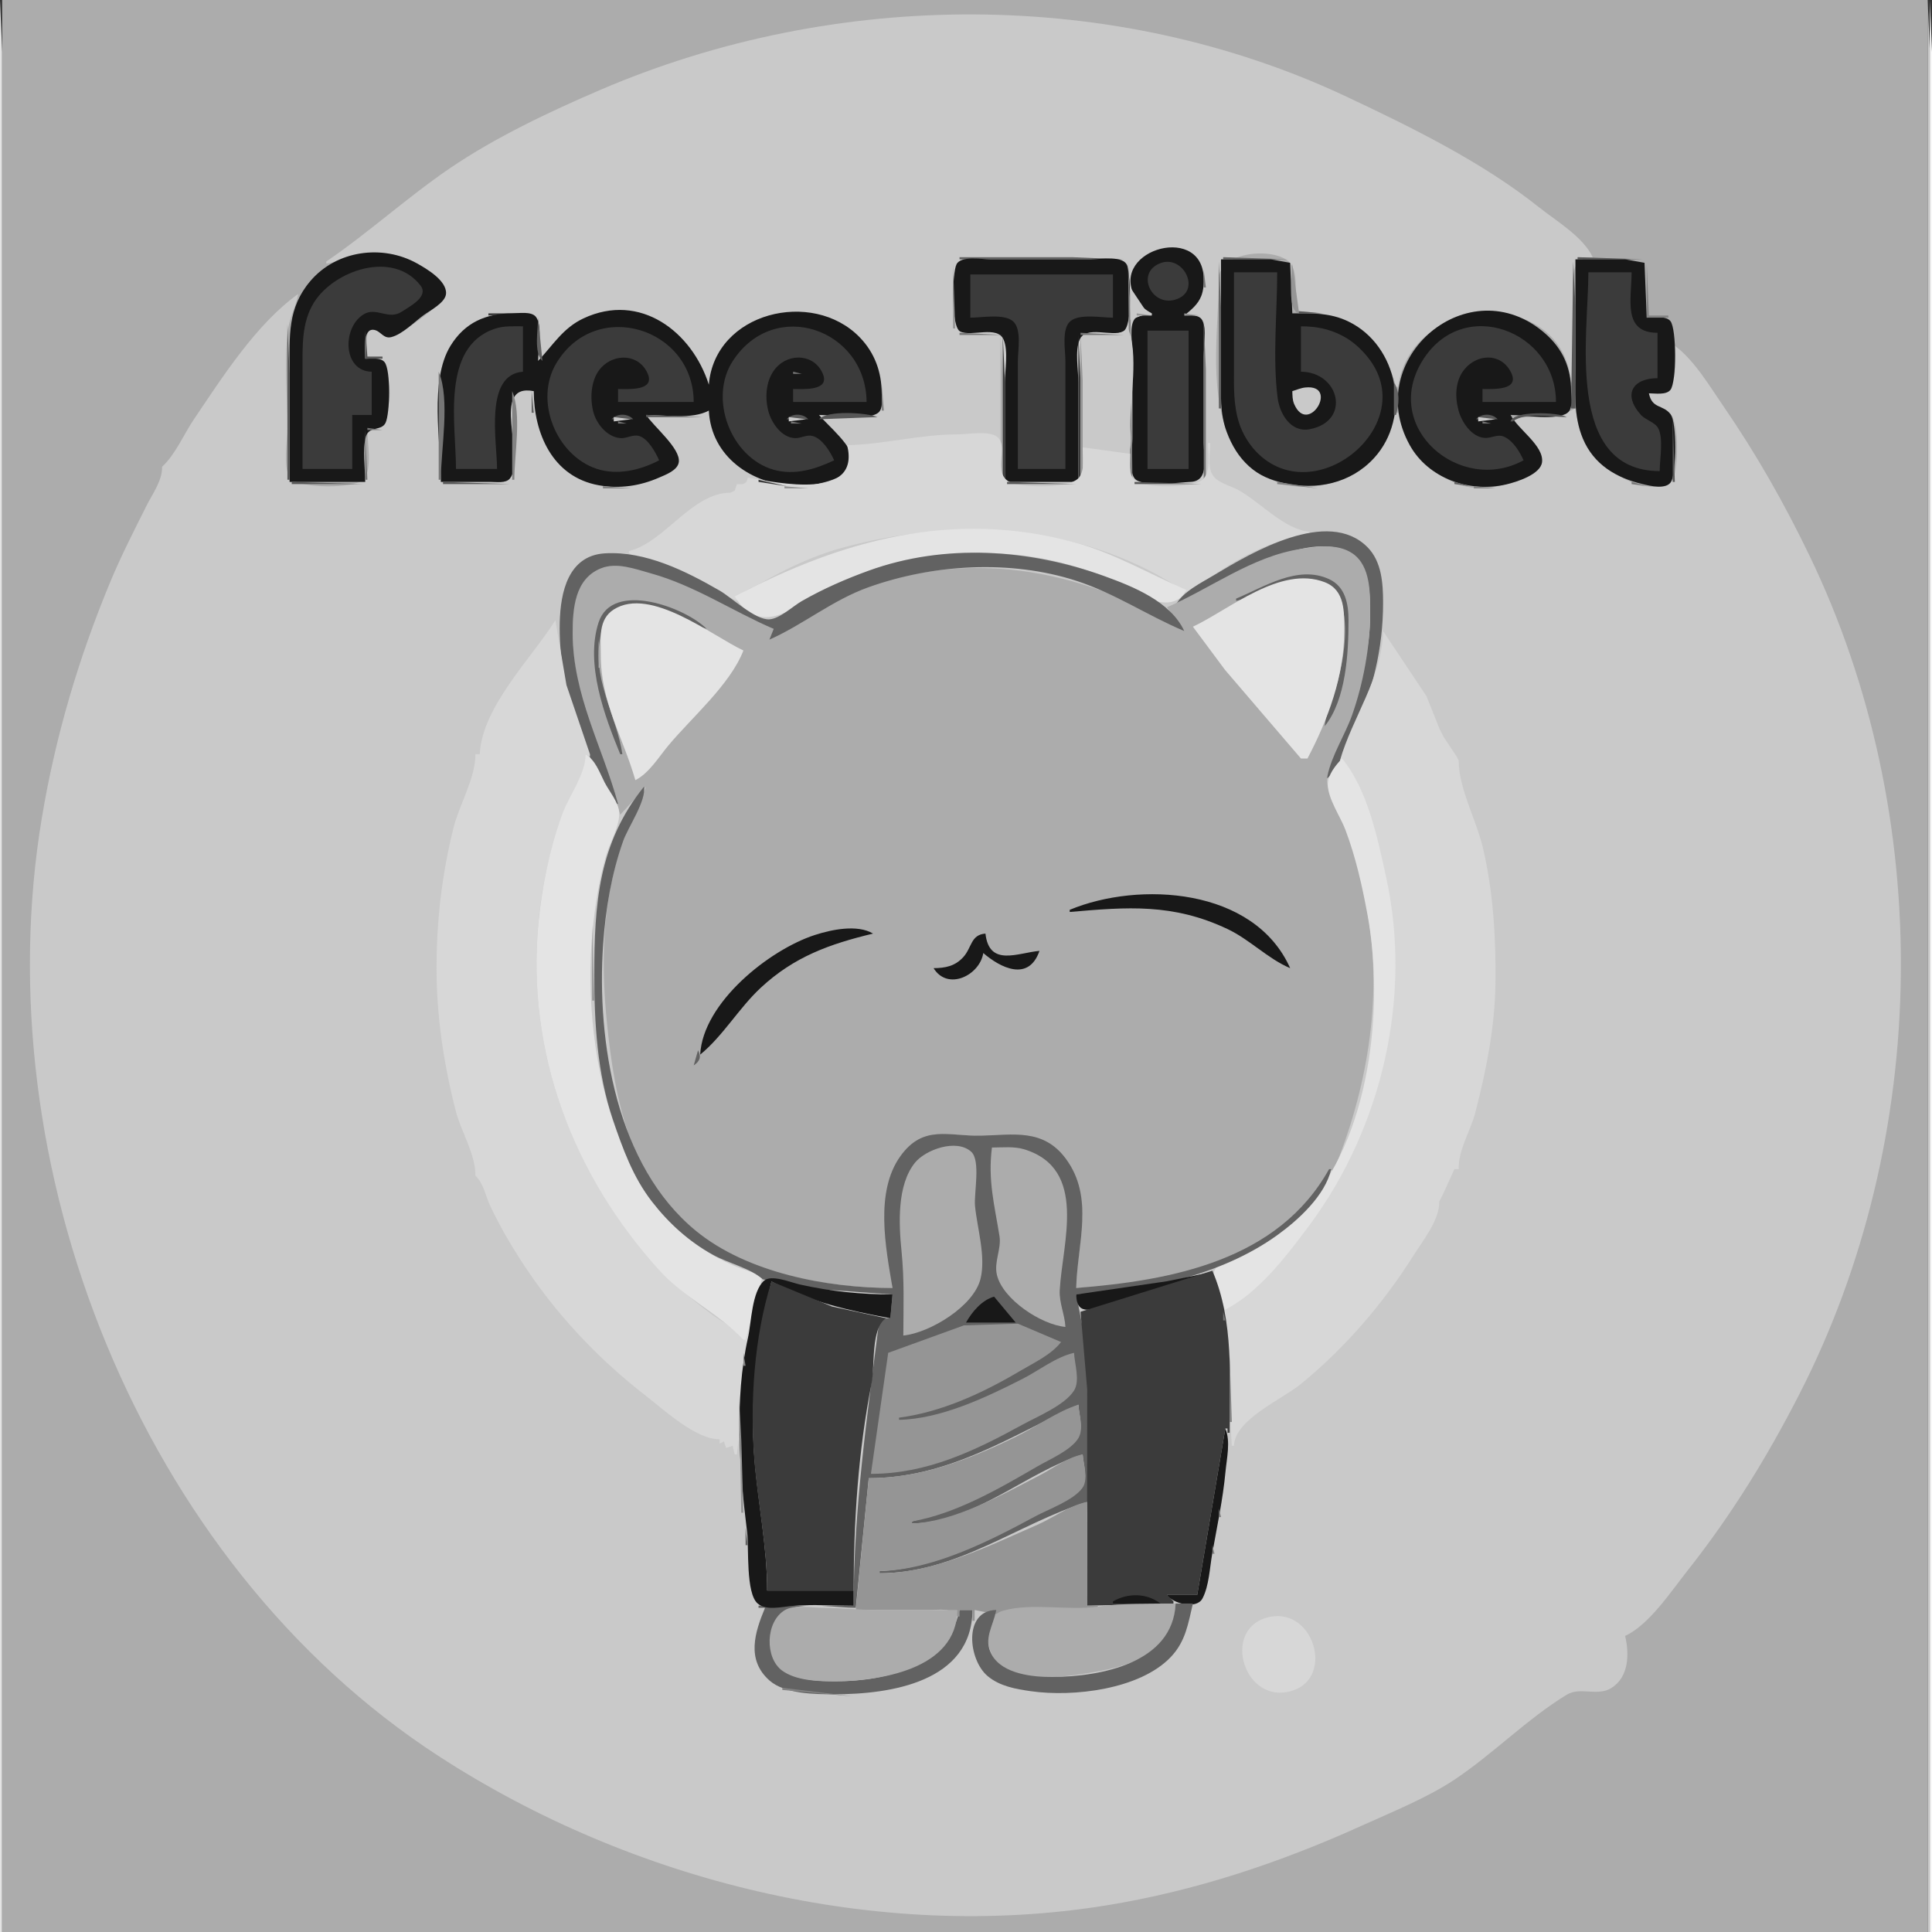 <?xml version="1.0" standalone="yes"?>
<svg xmlns="http://www.w3.org/2000/svg" xmlns:xlink="http://www.w3.org/1999/xlink" xmlns:svg="http://www.w3.org/2000/svg" xmlns:dc="http://purl.org/dc/elements/1.1/" xmlns:cc="http://web.resource.org/cc/" xmlns:rdf="http://www.w3.org/1999/02/22-rdf-syntax-ns#" width="894" height="894">
<rect width="100%" height="100%" fill="#333333" stroke="none"/>
<path style="fill:#e4e4e4; stroke:none;" d="M0 0L0 894L1 894L1 259L1 76L1 24L0 0z"/>
<path style="fill:#acacac; stroke:none;" d="M1 0L1 894L892 894L892 0L1 0z"/>
<path style="fill:#c9c9c9; stroke:none;" d="M892 0L892 894L893 894L893 260L893 77L893 24L892 0z"/>
<path style="fill:#f9f9f9; stroke:none;" d="M893 0L893 894L894 894L894 260L894 77L894 24L893 0z"/>
<path style="fill:#c9c9c9; stroke:none;" d="M151 121L151 122C167.961 118.986 179.954 113.19 196 124.44C199.156 126.652 207.334 131.902 205.694 136.7C204.038 141.543 185.13 155.378 180.039 155.543C177.089 155.639 174.484 150.53 171.589 152.176C168.612 153.868 170 162.111 170 165C183.741 165.446 183.741 198.554 170 199C170 204.79 172.311 217.036 168.397 221.682C164.47 226.343 137.203 226.215 134.028 220.852C130.834 215.457 133 204.13 133 198C133 183.3 131.415 167.59 133.184 153C133.899 147.11 136.999 141.82 138 136C118.606 149.895 102.977 174.4 89.742 194.001C84.987 201.041 81.225 210.249 75 216C75.178 222.358 70.568 228.469 67.802 234C62.025 245.555 56.114 257.066 51.142 269C36.468 304.218 25.754 340.332 19.435 378C-7.551 538.865 64.644 722.775 202.996 812.609C292.42 870.673 406.147 898.841 512 881.675C552.98 875.03 592.269 861.94 630 844.858C643.804 838.608 660.366 831.918 672.826 823.64C690.827 811.683 706.641 795.364 725 784.188C731.206 780.41 739.254 785.14 745.674 781.08C753.793 775.947 753.983 765.331 752 757C763.149 751.797 773.185 736.478 780.756 726.911C801.138 701.154 817.609 674.422 832.543 645.286C893.528 526.307 895.398 377.461 837.258 257C825.596 232.835 812.731 210.13 797.502 188C791.155 178.779 784.035 166.669 775 160C775 171.613 777.546 181.989 763 182C763.915 190.186 769.253 187.386 773.397 192.318C776.889 196.475 776.71 217.227 773.972 221.852C770.696 227.385 759.771 225.114 755 223.123C740.39 217.028 731.096 204.555 729 189C719.59 194.013 710.578 193 700 193C702.336 199.031 714.254 207.464 713.118 213.907C711.979 220.368 698.26 223.666 693 224.995C671.234 230.496 651.272 210.991 647 191L646 191C642.738 199.643 640.073 207.34 632.985 213.826C614.105 231.107 584.213 229.174 570.88 206C558.524 184.525 563.836 152.906 564.001 129C564.083 117.058 587.312 114.219 595.852 120.603C601.507 124.831 599 137.746 599 144C622.326 144 640.036 156.006 646 179L647 179C652.539 136.145 723.017 131.663 727 177L728 177L728 134C728 126.13 727.34 119.314 737 119C732.556 109.549 720.051 102.216 712 95.801C685.797 74.924 653.311 58.963 623 44.702C515.551 -5.851 386.572 -5.068 278 41.503C254.55 51.562 229.13 63.575 208.17 77.864C188.458 91.302 170.667 107.584 151 121z"/>
<path style="fill:#181818; stroke:none;" d="M533 145L533 146C530.576 146.009 526.743 145.435 525.028 147.603C522.457 150.853 524 159.069 524 163L524 203C524 207.513 522.105 217.706 525.028 221.397C528.358 225.602 545.916 223.205 550.995 222.981C559.726 222.596 557 211.345 557 205L557 165C557 160.346 558.486 152.565 556.397 148.318C554.949 145.376 550.709 146.01 548 146C551.16 143.404 554.308 140.925 555.852 136.999C556.957 134.191 557.128 130.987 556.955 128C555.495 102.674 511.01 116.633 526.287 139.154C528.118 141.854 530.169 143.497 533 145M134 223L169 223C169 216.55 167.607 208.289 169.318 202.059C170.699 197.029 176.476 199.587 178.397 195.682C180.458 191.49 180.89 171.289 177.972 167.603C176.112 165.254 171.626 166.002 169 166C169 162.97 167.578 151.911 172.969 152.627C176.149 153.049 177.343 156.893 181.015 155.998C186.194 154.735 191.74 148.956 196 145.849C198.991 143.667 206.197 140.035 206.404 135.826C206.699 129.815 197.428 124.372 193 121.9C176.919 112.923 155.693 115.856 143.619 130.039C132.975 142.543 134 155.578 134 171L134 223z"/>
<path style="fill:#626262; stroke:none;" d="M444 119L444 120L520 120L496 119L444 119M566 119L566 120L596 120L566 119z"/>
<path style="fill:#575757; stroke:none;" d="M730 119L730 120L760 120L730 119z"/>
<path style="fill:#181818; stroke:none;" d="M465 223L499 223L499 177C499 171.334 497.311 162.399 499.603 157.148C502.522 150.463 514.436 155.978 519.682 153.397C524.261 151.144 523.055 127.771 521.682 123.148C520.137 117.943 509.178 120 505 120L458 120C454.266 120 444.608 118.243 442.603 122.318C440.542 126.507 439.979 151.261 444.318 153.397C449.564 155.978 461.478 150.463 464.397 157.148C466.689 162.399 465 171.334 465 177L465 223M565 120L565 173C565 182.347 564.34 191.132 567.684 200C569.963 206.043 573.17 211.461 578.015 215.815C582.781 220.098 587.88 222.094 594 223.498C609.097 226.963 624.969 223.787 635.815 211.961C653.229 192.973 646.997 159.942 624 148.785C615.404 144.615 607.323 145 598 145L596.972 121.603L588 120L565 120M729 120L729 170C729 181.21 728.005 192.426 732.464 203C737.554 215.069 747.917 221.085 760 223.999C763.397 224.819 771.371 226.799 773.397 222.682C775.613 218.178 776.073 195.561 772.972 191.603C769.444 187.099 764.477 189.296 763 182C765.819 182 770.977 182.915 772.972 180.397C775.848 176.766 775.848 152.234 772.972 148.603C770.853 145.928 765.003 147 762 147L760.972 121.603L752 120L729 120z"/>
<path style="fill:#838383; stroke:none;" d="M522 121L523 222L524 222L523.17 145L522 121z"/>
<path style="fill:#3b3b3b; stroke:none;" d="M537.005 121.746C524.979 126.262 533.204 143.046 544.956 138.258C555.746 133.861 547.347 117.863 537.005 121.746z"/>
<path style="fill:#626262; stroke:none;" d="M564 121L564 189L565 189L565 142L564 121z"/>
<path style="fill:#575757; stroke:none;" d="M728 121L727 189L729 189L729 142L728 121z"/>
<path style="fill:#959595; stroke:none;" d="M441 122L441 152L442 152L441 122M598 122C598 127.063 595.41 143.802 601 145L601 144L598 122z"/>
<path style="fill:#838383; stroke:none;" d="M762 122L762 147L772 147L772 146L763 146L762 122z"/>
<path style="fill:#3b3b3b; stroke:none;" d="M140 217L163 217L163 192L172 192L172 172C158.728 171.843 158.204 151.946 168.015 145.604C174.102 141.67 179.653 148.409 186 144.173C189.512 141.829 198.539 137.278 194.623 132.181C181.76 115.44 154.397 125.276 145.272 140C139.453 149.391 140 160.421 140 171L140 217z"/>
<path style="fill:#767676; stroke:none;" d="M557 125L557 133L558 133L557 125z"/>
<path style="fill:#3b3b3b; stroke:none;" d="M571 126L571 170C571 178.928 570.647 187.399 573.455 196C574.959 200.606 577.847 205.405 581.185 208.907C608.309 237.358 658.23 196.079 632.671 165C629.409 161.035 625.58 157.62 621 155.274C614.781 152.088 608.908 151.005 602 151L602 172C619.919 172.16 625.309 194.984 606 198.616C597.32 200.248 592.125 191.527 591.185 184C588.844 165.25 591 144.904 591 126L571 126M735 126C735 154.788 723.986 217.879 768 218C768 212.521 769.79 203.299 767.397 198.313C766.011 195.427 761.439 194.377 759.264 191.941C750.614 182.255 755.847 175.001 767 175L767 154C750.677 153.987 755 138.419 755 126L735 126M449 127L449 147C454.22 147 464.46 145.046 468.682 148.603C472.892 152.151 471 162.079 471 167L471 217L493 217L493 167C493 162.079 491.108 152.151 495.318 148.603C499.54 145.046 509.78 147 515 147L515 127L449 127z"/>
<path style="fill:#c9c9c9; stroke:none;" d="M523 133L523 148L531 145L523 133z"/>
<path style="fill:#3b3b3b; stroke:none;" d="M226 145L226 146L243 145L226 145z"/>
<path style="fill:#181818; stroke:none;" d="M249 167C249 162.059 251.136 150.598 247.972 146.603C245.859 143.936 239.973 144.986 237 145.001C224.767 145.06 215.096 149.244 208.468 160C198.568 176.067 204 204.701 204 223L227 223C229.617 222.999 234.109 223.749 235.972 221.397C243.59 211.779 226.36 177.006 247 181C247 200.312 255.562 220.642 277 224.535C286.687 226.294 296.118 224.882 305 220.996C308.011 219.679 313.505 217.696 314.093 213.907C315.085 207.521 302.29 197.261 299 192C307.837 192 320.084 194.224 328 190C329.106 211.545 348.054 224.094 368 224.961C374.41 225.239 393.51 222.253 394.538 213.816C395.399 206.746 383.095 197.042 379 192C385.262 192 401.414 194.918 406.397 190.972C408.743 189.114 408.011 184.611 407.999 182C407.956 172.155 404.766 163.251 397.826 156.093C375.933 133.515 330.746 144.419 328 178C320.277 153.628 296.326 134.996 270 147.323C260.469 151.786 255.871 159.747 249 167z"/>
<path style="fill:#959595; stroke:none;" d="M526 145L526 146L533 146L526 145M548 145L548 146L555 146L548 145z"/>
<path style="fill:#575757; stroke:none;" d="M601 144L601 145L612 145L601 144z"/>
<path style="fill:#181818; stroke:none;" d="M699 192C705.075 192 720.554 194.808 725.397 190.972C727.917 188.976 727.001 183.802 727 181C726.997 170.302 723.2 161.49 714.985 154.301C679.817 123.524 630.072 165.956 652.349 206C660.93 221.426 680.094 228.137 697 224.156C701.69 223.052 712.807 219.598 713.549 213.907C714.551 206.221 702.132 198.463 699 192z"/>
<path style="fill:#626262; stroke:none;" d="M249 147C249 152.249 246.865 163.387 251 167L249 147z"/>
<path style="fill:#767676; stroke:none;" d="M557 148L557 222L558 222L558 171L557 148z"/>
<path style="fill:#575757; stroke:none;" d="M133 150L133 222L134 222L134 173L133 150z"/>
<path style="fill:#3b3b3b; stroke:none;" d="M211 217L230 217C230 204.466 223.944 173.361 242 172L242 151C237.642 151 233.192 150.697 229 152.105C203.849 160.552 211 196.448 211 217M305 213C303.352 209.303 299.921 202.973 295.711 201.732C292.908 200.906 289.902 202.992 287 202.732C280.72 202.17 275.702 195.817 274.394 190C272.921 183.453 273.541 175.158 278.214 170.094C284.378 163.414 295.831 163.677 299.762 173.003C303.168 181.082 290.316 180 286 180L286 186L321 186C320.905 151.661 275.757 137.698 257.479 168C247.037 185.311 257.315 210.627 276 216.895C285.628 220.125 296.35 217.564 305 213M386 213C384.189 209.047 380.529 202.927 375.985 201.732C373.286 201.023 370.697 202.79 368 202.738C361.65 202.615 356.877 195.579 355.474 190C353.791 183.31 354.527 175.183 359.264 170.005C365.383 163.316 376.855 163.734 380.762 173.003C384.168 181.082 371.316 180 367 180L367 186L401 186C400.721 152.33 358.427 137.402 339.109 167C327.735 184.425 338.209 211.739 358 217.363C367.68 220.113 377.349 217.099 386 213M705 213C703.235 209.041 700.149 203.924 695.985 202.082C692.909 200.72 690.108 202.862 687 202.643C680.911 202.214 676.394 195.317 674.928 190C673.192 183.702 673.312 176.298 677.533 171.043C683.353 163.799 694.231 163.019 699.042 172.005C703.76 180.815 690.979 180 686 180L686 186L720 186C720 153.142 676.877 136.482 658.147 167C639.105 198.027 675.722 229.032 705 213z"/>
<path style="fill:#c9c9c9; stroke:none;" d="M522 152C515.944 156.356 508.173 155 501 155L501 207C505.497 208.031 517.102 213.653 521.107 210.642C524.407 208.16 523 200.569 523 197C523 184.271 526.907 163.694 522 152z"/>
<path style="fill:#575757; stroke:none;" d="M169 153L169 166L177 166L177 165L170 165L169 153z"/>
<path style="fill:#3b3b3b; stroke:none;" d="M531 153L531 217L550 217L550 153L531 153z"/>
<path style="fill:#767676; stroke:none;" d="M444 154L444 155L464 155L444 154M500 154L500 155L520 155L500 154z"/>
<path style="fill:#acacac; stroke:none;" d="M463 155L463 221L464 221L464 176L463 155z"/>
<path style="fill:#3b3b3b; stroke:none;" d="M464 155L464 222L465 222L465 176L464 155M499 155L499 222L500 222L500 176L499 155z"/>
<path style="fill:#959595; stroke:none;" d="M500 155L500 221L501 221L501 176L500 155z"/>
<path style="fill:#767676; stroke:none;" d="M203 172L203 222L204 222C204 207.951 208.409 184.89 203 172M367 172L367 173L371 173L367 172z"/>
<path style="fill:#626262; stroke:none;" d="M645 177L645 192L646 192C647.412 187.222 647.902 181.248 645 177z"/>
<path style="fill:#838383; stroke:none;" d="M408 178L408 190L409 190L408 178z"/>
<path style="fill:#c9c9c9; stroke:none;" d="M598 181C598.061 183.038 598.031 185.07 598.858 186.985C605.307 201.923 619.947 177.664 604.005 179.303C601.97 179.512 599.94 180.395 598 181z"/>
<path style="fill:#838383; stroke:none;" d="M237 181L237 222L238 222C238 210.304 241.511 191.75 237 181z"/>
<path style="fill:#626262; stroke:none;" d="M246 181L246 191L247 191L246 181z"/>
<path style="fill:#575757; stroke:none;" d="M283 194L293 194C290.552 191.198 285.448 191.198 283 194M299 192L299 193L325 193L299 192M364 194L374 194C371.552 191.198 366.448 191.198 364 194M379 194L406 193C400.954 190.882 382.696 189.771 379 194M683 194L693 194C690.552 191.198 685.448 191.198 683 194M699 195L700 195C705.756 190.639 717.949 193 725 193C720.905 190.64 700.066 190.026 699 195M774 192L774 223L775 223L774 192z"/>
<path style="fill:#c9c9c9; stroke:none;" d="M284 193L284 195L292 194L284 193M365 193L365 195L373 194L365 193M684 193L684 195L692 194L684 193z"/>
<path style="fill:#767676; stroke:none;" d="M286 195L286 196L290 196L286 195M366 195L366 196L371 196L366 195M686 195L686 196L690 196L686 195M170 198L170 199L177 199L170 198M169 199L169 222L170 222L169 199z"/>
<path style="fill:#d7d7d7; stroke:none;" d="M392 206C398.383 231.792 359.952 223.402 346 221C345.628 224.027 343.847 224.236 341 224L340 227L338 228C320.082 227.964 307.462 251.088 291 255L291 256L341 278C341 274.278 348.869 271.616 352 269.833C363.667 263.19 375.985 257.282 389 253.667C442.544 238.793 503.28 242.122 550 275C563.755 263.277 587.411 248.396 606 248L606 246C594.502 245.228 583.041 232.233 573 226.735C569.283 224.699 563.354 223.485 561.028 219.671C558.744 215.925 560 209.238 560 205L559 205C559 210.117 560.605 218.355 556.276 222.107C552.01 225.803 528.962 226.175 524.893 222.107C522.029 219.242 523 213.676 523 210L501 207C501 211.218 502.077 217.267 499.397 220.852C495.386 226.217 473.937 225.677 468.019 223.397C458.15 219.593 467.937 205.344 460.566 201.603C456.198 199.387 447.821 201 443 201C425.727 201 409.068 205.648 392 206z"/>
<path style="fill:#3b3b3b; stroke:none;" d="M351 222L351 223L364 225L351 222z"/>
<path style="fill:#575757; stroke:none;" d="M135 223L135 224L168 224L135 223M205 223L205 224L236 224L205 223M466 223L466 224L498 224L466 223M525 223L525 224L556 224L525 223z"/>
<path style="fill:#838383; stroke:none;" d="M591 223L591 224L610 226L591 223z"/>
<path style="fill:#626262; stroke:none;" d="M673 223L673 224L680 225L673 223z"/>
<path style="fill:#767676; stroke:none;" d="M755 223L755 224L762 225L755 223z"/>
<path style="fill:#838383; stroke:none;" d="M279 225L279 226L292 226L279 225z"/>
<path style="fill:#959595; stroke:none;" d="M363 225L363 226L374 226L363 225z"/>
<path style="fill:#838383; stroke:none;" d="M682 225L682 226L692 226L682 225z"/>
<path style="fill:#e4e4e4; stroke:none;" d="M340 276C353.029 297.406 371.292 277.258 387 270.424C424.05 254.306 466.635 250.524 505 264.659C516.644 268.949 541.249 288.296 549 273C531.42 265.424 515.716 255.981 497 250.92C440.953 235.762 389.733 249.805 340 276z"/>
<path style="fill:#626262; stroke:none;" d="M544 280C561.811 271.674 577.986 261.197 597 255.348C605.428 252.756 617.193 250.964 624.96 256.133C634.185 262.274 634.003 275.092 634 285C633.991 312.824 620.409 335.282 613 361C619.515 356.818 622.992 345.836 626.219 339C635.17 320.036 640.008 299.994 640 279C639.997 270.126 639.427 259.915 632.787 253.21C614.485 234.729 579.063 255.742 562 266C555.94 269.644 547.466 273.66 544 280z"/>
<path style="fill:#acacac; stroke:none;" d="M540 281L548 292C503.345 264.467 451.626 253.658 401 271.692C384.548 277.553 370.468 286.47 356 296L358 291C347.653 284.667 336.93 279.452 326 274.255C319.01 270.932 311.504 267.659 304 265.768C295.941 263.739 287.466 260.449 279 262.394C265.363 265.528 264.996 281.881 265 293C265.01 323.074 278.791 348.936 287 377L299 364C293.819 376.027 288.241 387.213 284.884 400C278.535 424.184 278.364 448.325 280.831 473C284.441 509.101 291.671 546.471 322 570.331C346.263 589.419 382.761 595.997 413 596C411.12 577.117 404.646 554.381 415.966 537C426.069 521.487 437.564 525.01 453 525.725C469.639 526.497 483.353 521.797 494.451 539C506.039 556.961 498.16 576.687 498 596C537.733 594.294 598.754 583.863 615 541L617 542C632.301 505.249 639.9 462.784 632.916 423C630.411 408.731 627.1 394.508 621.797 381C619.381 374.846 612.924 365.721 614.267 359C616.133 349.659 622.397 340.063 625.62 331C630.751 316.568 634.001 299.259 634 284C633.999 274.786 634.402 261.993 625.907 256.133C619.063 251.413 609.713 252.853 602 254.004C579.572 257.351 560.325 272.198 540 281z"/>
<path style="fill:#626262; stroke:none;" d="M285 372L286 372C278.7 345.31 265.035 321.651 265 293C264.986 281.808 265.877 267.919 278 263.009C285.292 260.056 293.915 263.288 301 265.255C321.538 270.954 338.689 282.679 358 291L356 296C371.889 288.929 385.2 277.677 402 271.692C431.801 261.076 467.621 258.91 498 268.745C515.98 274.567 530.946 284.828 548 292C541.61 278.295 524.4 271.436 511 266.576C476.449 254.047 437.117 251.337 402 264.054C391.258 267.944 380.922 272.477 371 278.15C366.843 280.527 360.836 286.309 356 286.593C349.456 286.977 338.656 276.546 333 273.284C317.213 264.177 298.74 254.97 280 256.043C262.872 257.024 259.354 274.133 259.015 288C258.302 317.079 269.091 347.877 285 372M572 277L572 278C582.4 276.152 591.255 269.197 602 268.171C630.492 265.451 622.577 305.683 616.971 322C615.362 326.683 613.437 331.028 613 336C622.891 323.757 624.024 302.023 624 287C623.988 279.492 622.599 271.477 614.985 267.97C600.498 261.296 584.971 271.599 572 277z"/>
<path style="fill:#e4e4e4; stroke:none;" d="M552 290L566.87 310L602 351L605 351C614.588 332.774 621.999 312.817 622 292C622.001 283.427 622.593 273.115 612.996 269.403C592.593 261.511 569.066 281.929 552 290z"/>
<path style="fill:#626262; stroke:none;" d="M287 349L288 349C285.418 331.764 275.102 316.256 277.285 298C278.342 289.165 281.61 280.402 292 280.058C304.395 279.647 315.496 287.711 327 291C317.156 281.051 283.366 268.482 276.993 288.001C270.708 307.25 279.789 331.418 287 349z"/>
<path style="fill:#e4e4e4; stroke:none;" d="M294 361C300.345 357.787 304.749 350.398 309.247 345C320.077 332.004 337.88 316.802 344 301C329.488 294.217 301.053 271.265 284.043 282.009C276.706 286.644 278 295.518 278 303C278 325.129 288.131 340.628 294 361z"/>
<path style="fill:#d7d7d7; stroke:none;" d="M257 287C246.031 304.555 223 327.11 222 349L220 349C220.09 359.919 212.543 372.323 209.873 383C204.509 404.459 202 425.917 202 448C202 470.445 205.334 492.257 210.874 514C213.315 523.578 220.088 534.078 220 544C223.8 547.617 224.627 553.287 226.84 558C230.846 566.528 235.76 575.08 240.864 583C256.487 607.244 276.204 628.37 299 645.989C307.484 652.547 321.842 666.016 333 666L333 668L335 667L336 670L339 669L340 673L341 673L348 610L347 610L345 620L344 620C340.813 614.747 333.972 611.654 329.09 608.025C320.731 601.811 312.371 594.734 305.3 587.089C273.966 553.214 253.557 511.097 249.17 465C246.831 440.424 248.962 413.709 256.205 390C259.714 378.515 272.494 360.53 271 349L273 350L273 349L262.12 317L257 287M640 292C639.532 313.98 625.835 331.744 620 352C623.641 352 625.596 359.842 627 363C632.698 375.821 637.465 388.233 640.333 402C651.772 456.905 642.034 513.42 610.333 560C601.328 573.232 590.519 584.961 579 596C576.928 597.985 568.7 606.937 567 604L566 604L570 669L571 669C571.397 656.784 593.19 647.607 602 640.386C622.52 623.566 639.873 603.391 654.047 581C658.446 574.051 666.168 564.454 666 556L668 552L673 541L675 541C674.666 532.264 680.44 523.375 682.623 515C687.679 495.603 691.757 475.097 691.996 455C692.246 433.983 690.98 412.529 686.116 392C683.162 379.533 674.917 364.589 675 352L674 350L668 341L666 337L660.001 322L640 292z"/>
<path style="fill:#acacac; stroke:none;" d="M277 296L277 309L278 309L277 296z"/>
<path style="fill:#e4e4e4; stroke:none;" d="M271 349C270.933 358.493 263.277 368.149 260.09 377C254.324 393.017 250.781 410.071 249.17 427C243.458 487.02 265.078 543.722 305.3 588.036C316.619 600.506 332.877 607.863 344 620L345 620L353 590C286.556 574.255 268.59 489.595 274.17 431C275.284 419.294 277.2 407.31 280.427 396C282.134 390.018 286.832 382.228 286.515 376C286.271 371.192 281.886 366.19 279.756 362C277.349 357.265 275.617 351.914 271 349M621 351C618.047 354.097 614.443 358.468 614.427 363C614.404 369.528 620.266 377.878 622.575 384C627.332 396.613 630.275 409.773 632.739 423C640.707 465.775 634.185 527.345 602.961 560C595.393 567.914 586.751 574.699 577 579.742C573.325 581.642 564.151 583.762 562.157 587.499C559.953 591.63 565.19 602.127 567 606C582.556 598.059 595.644 580.771 605.884 566.996C639.498 521.78 653.553 461.314 641.424 406C637.519 388.188 632.936 365.406 621 351z"/>
<path style="fill:#626262; stroke:none;" d="M298 364C276.895 390.182 275 418.348 275 451C275 473.335 276.351 496.686 283.579 518C288.151 531.483 292.822 544.586 301.665 556C309.458 566.058 318.801 574.535 330 580.688C337.114 584.598 346.997 586.703 353 592L379 596.537L413 599L412 610L407 610C401.39 654.39 395 698.141 395 743L351 743L351 744L354 744C349.284 755.343 345.189 768.032 356.105 777.656C363.134 783.853 377.103 783.997 386 784C412.054 784.01 449.724 778.354 450 745L444 745C438.605 770.807 410.22 777.972 387 778C378.947 778.01 368.68 777.621 362.054 772.446C354.011 766.164 354.437 748.752 365.043 744.603C373.325 741.364 387.128 744 396 744L402 684C438.554 684 467.04 664.939 499 650C499.191 654.457 501.379 660.592 498.972 664.699C495.624 670.413 485.579 674.705 480 677.989C461.771 688.719 442.473 698.412 422 704L422 705C451.171 704.379 474.562 681.366 501 673C501.185 677.315 503.457 683.694 500.972 687.61C497.301 693.396 485.86 697.272 480 700.576C458.678 712.595 431.877 725.932 407 727L407 728C442.754 728 470.54 705.272 503 695L504 730L505 730L504.91 659L501.715 618L498 599C529.625 597.642 564.977 590.294 591 571.572C600.777 564.537 613.2 553.206 616 541L615 541C591.442 583.315 542.247 592.508 498 596C498.416 575.848 506.646 554.142 493.073 536.015C482.634 522.074 468.734 525.179 454 525.515C439.061 525.856 427.254 520.194 416.637 535C404.732 551.603 409.859 577.451 413 596C382.844 595.98 345.835 589.073 322 569.536C285.303 539.455 275.999 482.128 279.09 437C280.184 421.012 282.991 404.119 288.435 389C290.812 382.399 299.081 370.616 298 364z"/>
<path style="fill:#181818; stroke:none;" d="M495 421L495 422C521.68 419.674 542.776 417.958 568 429.889C578.329 434.775 586.647 443.623 597 448C580.336 410.612 526.96 407.711 495 421z"/>
<path style="fill:#959595; stroke:none;" d="M274 428L274 463L275 463L274 428z"/>
<path style="fill:#181818; stroke:none;" d="M324 488C334.481 479.469 341.927 466.456 352 457.09C367.543 442.636 383.944 436.83 404 432C396.673 427.611 384.676 430.176 377 432.671C355.989 439.501 325.249 463.924 324 488M432 448C438.532 458.64 453.357 451.342 455 441C462.87 447.8 475.965 454.494 481 440C470.997 440.873 457.733 447.559 456 432C449.117 432.536 449.797 438.425 445.736 442.895C441.917 447.1 437.399 447.952 432 448z"/>
<path style="fill:#626262; stroke:none;" d="M323 486L321 493C323.826 491.105 324.646 489.05 323 486z"/>
<path style="fill:#acacac; stroke:none;" d="M418 618C430.224 616.775 450.531 604.514 453.697 591.83C456.294 581.425 452.176 568.354 451.17 558C450.612 552.262 453.916 537.008 449.397 532.938C442.526 526.751 428.2 532.052 423.39 538.015C414.987 548.434 415.909 566.386 417.171 579C418.534 592.639 418.038 604.373 418 618M459 531C457.07 546.275 460.167 557.45 462.498 572C463.45 577.939 459.844 583.971 461.317 590C464.097 601.379 481.94 613.028 493 614C492.705 608.249 490.062 602.813 490.376 597C491.559 575.062 503.505 540.951 474 531.839C469.273 530.379 463.89 531 459 531z"/>
<path style="fill:#181818; stroke:none;" d="M498 599C498.128 609.812 506.288 605.431 514 603.781C528.67 600.643 545.409 595.327 559 589L540 592.88L498 599z"/>
<path style="fill:#3b3b3b; stroke:none;" d="M500 607L503.089 643L503 743L543 742L543 741L540 738L554 738L567 661L568 661L568 663L569 663C569 638.227 571.073 611.315 561 588L500 607z"/>
<path style="fill:#181818; stroke:none;" d="M395 743L395 736L355 736C355 715.658 350.714 695.169 349.093 675C346.903 647.751 350.509 619.338 357 593C375.005 602.474 392.277 606.339 412 610L413 599C398.416 599 384.242 597.555 370 594.35C366.056 593.462 356.939 589.63 353.563 592.619C347.854 597.673 347.699 611.981 346.12 619C339.715 647.457 342.149 680.348 345.714 709C346.597 716.101 345.022 737.216 350.603 742.012C354.489 745.35 361.508 743.597 366 743.17C375.527 742.263 385.432 743 395 743z"/>
<path style="fill:#3b3b3b; stroke:none;" d="M357 593C348.911 618.526 346.946 649.284 349.093 676C350.686 695.817 355 716.017 355 736L395 736C395 704.325 397.121 671.095 403.335 640C404.877 632.282 402.854 614.503 410 610L385 604.576L357 593z"/>
<path style="fill:#181818; stroke:none;" d="M447 612L470 612L460 600C454.346 601.591 449.828 606.972 447 612z"/>
<path style="fill:#767676; stroke:none;" d="M566 607L566 611L567 611L566 607z"/>
<path style="fill:#959595; stroke:none;" d="M411 626L403 682C428.741 682 450.792 671.509 473 659.306C479.926 655.5 492.647 650.299 496.972 643.482C499.886 638.891 497.217 631.05 497 626C488.478 627.95 480.764 634.196 473 638.136C456.072 646.725 435.314 656.601 416 657L416 656C435.782 653.445 454.953 644.482 472 634.397C478.47 630.569 486.32 626.977 491 621L471 612.499L446 613.303L411 626z"/>
<path style="fill:#838383; stroke:none;" d="M344 626L344 632L345 632L344 626M569 627L569 658L570 658L569 627z"/>
<path style="fill:#959595; stroke:none;" d="M342 647L343 700L344 700L343 666L342 647M402 684L396 745L430 745C434.572 745 440.26 743.773 443 748L444 748L444 745L450 745L450 750L451 750L451 745L461 747L462 747L476 745L508 744L508 743L503 743L503 695C494.959 696.551 487.512 702.298 480 705.576C457.275 715.491 432.317 727.997 407 728L407 727C431.574 726.493 457.811 713.151 479 701.691C485.157 698.361 496.944 694.204 500.972 688.366C503.682 684.439 501.344 677.364 501 673C493.798 674.389 487.458 679.408 481 682.742C463.706 691.668 441.814 704.095 422 705L422 704C442.266 700.513 462.437 688.775 480 678.576C485.558 675.348 495.537 671.115 498.972 665.532C501.573 661.306 499.362 654.59 499 650C488.967 653.176 479.511 660.251 470 664.892C448.476 675.394 426.142 684 402 684z"/>
<path style="fill:#181818; stroke:none;" d="M567 661L554 738L540 738C542.486 741.94 553.616 744.946 556.412 739.682C559.473 733.92 559.796 725.364 560.924 719C563.162 706.367 565.884 693.811 567.075 681C567.658 674.729 569.51 666.981 567 661z"/>
<path style="fill:#767676; stroke:none;" d="M564 698L564 702L565 702L564 698z"/>
<path style="fill:#626262; stroke:none;" d="M345 707L345 715L346 715L345 707z"/>
<path style="fill:#838383; stroke:none;" d="M561 715L561 719L562 719L561 715z"/>
<path style="fill:#181818; stroke:none;" d="M515 741L515 742L537 742C530.394 737.058 522.013 737.072 515 741z"/>
<path style="fill:#acacac; stroke:none;" d="M544 742C532.392 742.24 519.484 741.784 508 743.428C494.249 745.397 477.285 741.565 464.185 745.318C453.108 748.491 456.209 767.05 464.015 771.633C473.23 777.042 486.834 776.543 497 775.13C517.532 772.277 543.46 768 544 742z"/>
<path style="fill:#626262; stroke:none;" d="M544 742C542.795 769.654 509.26 775.838 487 775.995C477.913 776.06 464.164 774.646 459.09 765.985C454.671 758.443 459.68 752.406 461 745C445.648 745.182 447.994 768.086 457.043 775.61C462.688 780.303 469.96 781.564 477 782.572C496.563 785.373 527.391 781.789 541.699 766.826C548.7 759.505 549.783 751.287 552 742L544 742z"/>
<path style="fill:#acacac; stroke:none;" d="M443 745L406 745C397.644 744.997 389.386 744 381 744C376.015 744 367.639 742.416 363.213 745.028C354.103 750.403 353.828 767.319 362.054 773.147C368.223 777.517 377.7 777.988 385 778C406.481 778.035 442.751 772.796 443 745z"/>
<path style="fill:#d7d7d7; stroke:none;" d="M586 748.573C565.205 754.547 575.897 789.311 597.999 782.347C617.916 776.072 607.541 742.384 586 748.573z"/>
<path style="fill:#838383; stroke:none;" d="M362 781L362 782L395 785L362 781z"/>
</svg>

